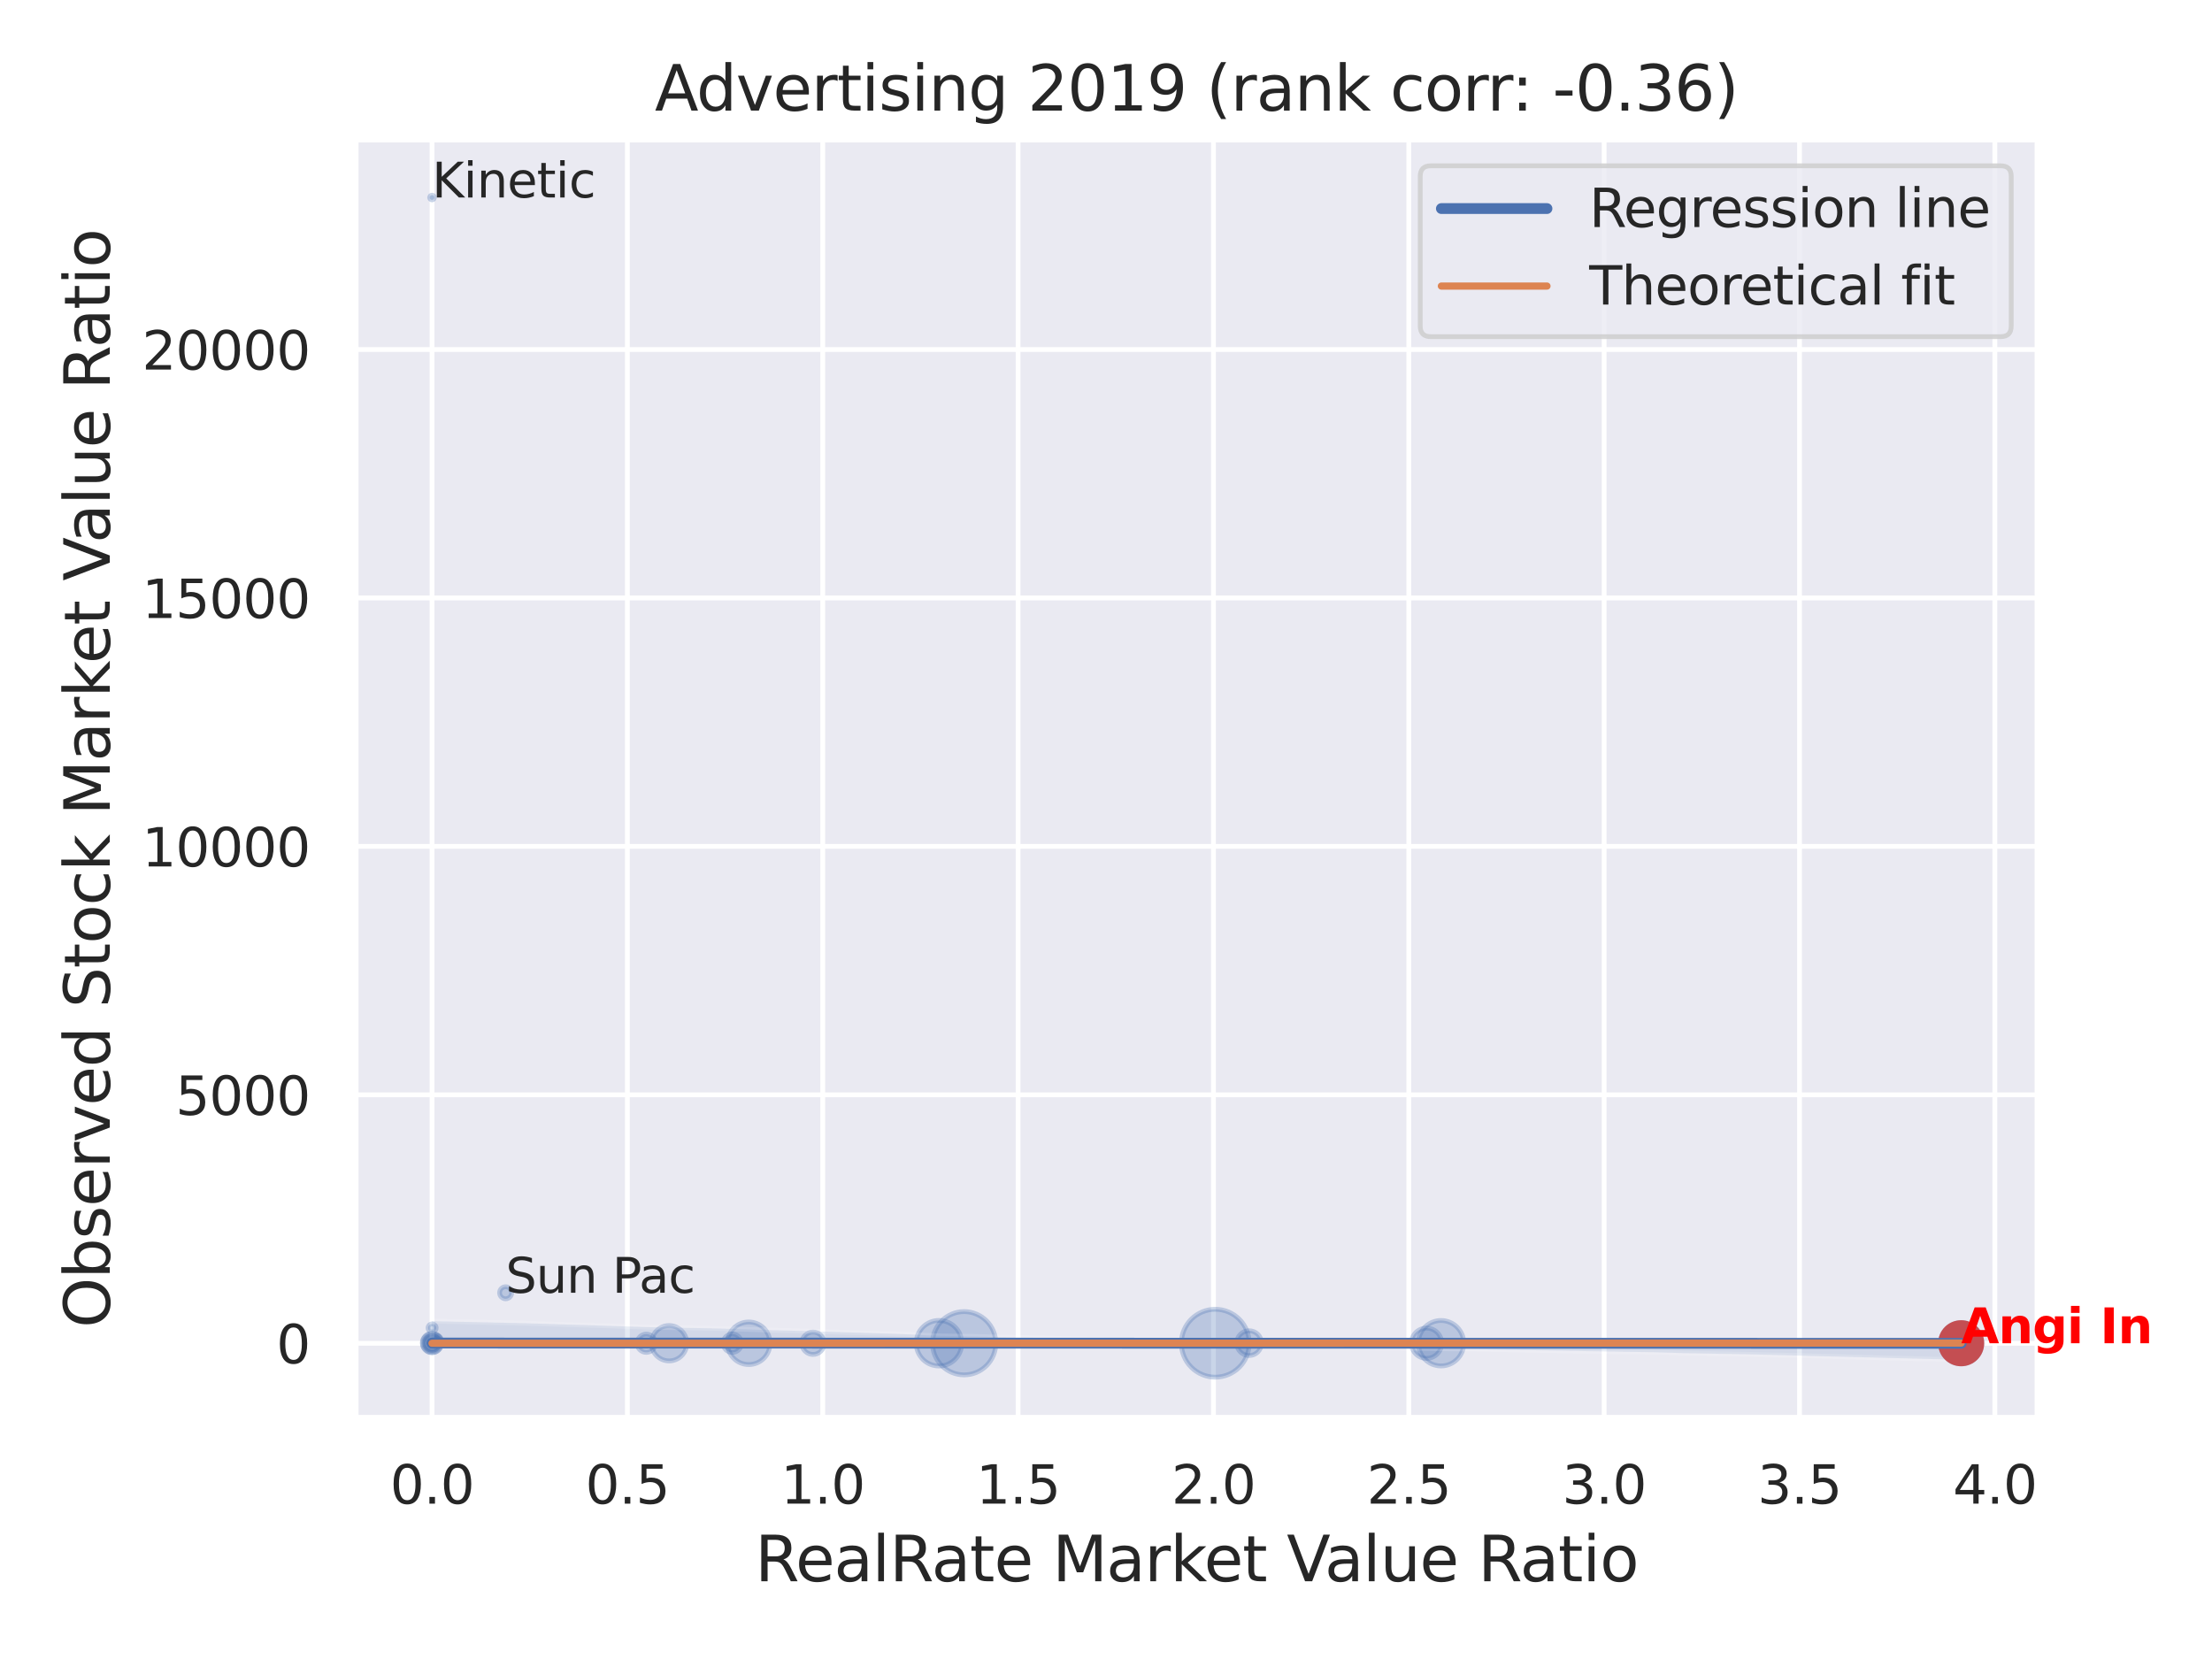 <?xml version="1.0" encoding="utf-8" standalone="no"?>
<!DOCTYPE svg PUBLIC "-//W3C//DTD SVG 1.1//EN"
  "http://www.w3.org/Graphics/SVG/1.1/DTD/svg11.dtd">
<svg xmlns:xlink="http://www.w3.org/1999/xlink" width="460.8pt" height="345.6pt" viewBox="0 0 460.8 345.6" xmlns="http://www.w3.org/2000/svg" version="1.1">
 <defs>
  <style type="text/css">*{stroke-linejoin: round; stroke-linecap: butt}</style>
 </defs>
 <g id="figure_1">
  <g id="patch_1">
   <path d="M 0 345.6 
L 460.8 345.6 
L 460.8 0 
L 0 0 
z
" style="fill: #ffffff"/>
  </g>
  <g id="axes_1">
   <g id="patch_2">
    <path d="M 74.07 295.38 
L 424.473 295.38 
L 424.473 29.04 
L 74.07 29.04 
z
" style="fill: #eaeaf2"/>
   </g>
   <g id="matplotlib.axis_1">
    <g id="xtick_1">
     <g id="line2d_1">
      <path d="M 89.997 295.38 
L 89.997 29.04 
" clip-path="url(#p26041ec086)" style="fill: none; stroke: #ffffff; stroke-linecap: round"/>
     </g>
     <g id="text_1">
      <!-- 0.0 -->
      <g style="fill: #262626" transform="translate(81.251 313.238) scale(0.11 -0.11)">
       <defs>
        <path id="DejaVuSans-30" d="M 2034 4250 
Q 1547 4250 1301 3770 
Q 1056 3291 1056 2328 
Q 1056 1369 1301 889 
Q 1547 409 2034 409 
Q 2525 409 2770 889 
Q 3016 1369 3016 2328 
Q 3016 3291 2770 3770 
Q 2525 4250 2034 4250 
z
M 2034 4750 
Q 2819 4750 3233 4129 
Q 3647 3509 3647 2328 
Q 3647 1150 3233 529 
Q 2819 -91 2034 -91 
Q 1250 -91 836 529 
Q 422 1150 422 2328 
Q 422 3509 836 4129 
Q 1250 4750 2034 4750 
z
" transform="scale(0.016)"/>
        <path id="DejaVuSans-2e" d="M 684 794 
L 1344 794 
L 1344 0 
L 684 0 
L 684 794 
z
" transform="scale(0.016)"/>
       </defs>
       <use xlink:href="#DejaVuSans-30"/>
       <use xlink:href="#DejaVuSans-2e" x="63.623"/>
       <use xlink:href="#DejaVuSans-30" x="95.41"/>
      </g>
     </g>
    </g>
    <g id="xtick_2">
     <g id="line2d_2">
      <path d="M 130.694 295.38 
L 130.694 29.04 
" clip-path="url(#p26041ec086)" style="fill: none; stroke: #ffffff; stroke-linecap: round"/>
     </g>
     <g id="text_2">
      <!-- 0.5 -->
      <g style="fill: #262626" transform="translate(121.947 313.238) scale(0.11 -0.11)">
       <defs>
        <path id="DejaVuSans-35" d="M 691 4666 
L 3169 4666 
L 3169 4134 
L 1269 4134 
L 1269 2991 
Q 1406 3038 1543 3061 
Q 1681 3084 1819 3084 
Q 2600 3084 3056 2656 
Q 3513 2228 3513 1497 
Q 3513 744 3044 326 
Q 2575 -91 1722 -91 
Q 1428 -91 1123 -41 
Q 819 9 494 109 
L 494 744 
Q 775 591 1075 516 
Q 1375 441 1709 441 
Q 2250 441 2565 725 
Q 2881 1009 2881 1497 
Q 2881 1984 2565 2268 
Q 2250 2553 1709 2553 
Q 1456 2553 1204 2497 
Q 953 2441 691 2322 
L 691 4666 
z
" transform="scale(0.016)"/>
       </defs>
       <use xlink:href="#DejaVuSans-30"/>
       <use xlink:href="#DejaVuSans-2e" x="63.623"/>
       <use xlink:href="#DejaVuSans-35" x="95.41"/>
      </g>
     </g>
    </g>
    <g id="xtick_3">
     <g id="line2d_3">
      <path d="M 171.39 295.38 
L 171.39 29.04 
" clip-path="url(#p26041ec086)" style="fill: none; stroke: #ffffff; stroke-linecap: round"/>
     </g>
     <g id="text_3">
      <!-- 1.0 -->
      <g style="fill: #262626" transform="translate(162.643 313.238) scale(0.11 -0.11)">
       <defs>
        <path id="DejaVuSans-31" d="M 794 531 
L 1825 531 
L 1825 4091 
L 703 3866 
L 703 4441 
L 1819 4666 
L 2450 4666 
L 2450 531 
L 3481 531 
L 3481 0 
L 794 0 
L 794 531 
z
" transform="scale(0.016)"/>
       </defs>
       <use xlink:href="#DejaVuSans-31"/>
       <use xlink:href="#DejaVuSans-2e" x="63.623"/>
       <use xlink:href="#DejaVuSans-30" x="95.41"/>
      </g>
     </g>
    </g>
    <g id="xtick_4">
     <g id="line2d_4">
      <path d="M 212.086 295.38 
L 212.086 29.04 
" clip-path="url(#p26041ec086)" style="fill: none; stroke: #ffffff; stroke-linecap: round"/>
     </g>
     <g id="text_4">
      <!-- 1.5 -->
      <g style="fill: #262626" transform="translate(203.339 313.238) scale(0.11 -0.11)">
       <use xlink:href="#DejaVuSans-31"/>
       <use xlink:href="#DejaVuSans-2e" x="63.623"/>
       <use xlink:href="#DejaVuSans-35" x="95.41"/>
      </g>
     </g>
    </g>
    <g id="xtick_5">
     <g id="line2d_5">
      <path d="M 252.782 295.38 
L 252.782 29.04 
" clip-path="url(#p26041ec086)" style="fill: none; stroke: #ffffff; stroke-linecap: round"/>
     </g>
     <g id="text_5">
      <!-- 2.0 -->
      <g style="fill: #262626" transform="translate(244.035 313.238) scale(0.11 -0.11)">
       <defs>
        <path id="DejaVuSans-32" d="M 1228 531 
L 3431 531 
L 3431 0 
L 469 0 
L 469 531 
Q 828 903 1448 1529 
Q 2069 2156 2228 2338 
Q 2531 2678 2651 2914 
Q 2772 3150 2772 3378 
Q 2772 3750 2511 3984 
Q 2250 4219 1831 4219 
Q 1534 4219 1204 4116 
Q 875 4013 500 3803 
L 500 4441 
Q 881 4594 1212 4672 
Q 1544 4750 1819 4750 
Q 2544 4750 2975 4387 
Q 3406 4025 3406 3419 
Q 3406 3131 3298 2873 
Q 3191 2616 2906 2266 
Q 2828 2175 2409 1742 
Q 1991 1309 1228 531 
z
" transform="scale(0.016)"/>
       </defs>
       <use xlink:href="#DejaVuSans-32"/>
       <use xlink:href="#DejaVuSans-2e" x="63.623"/>
       <use xlink:href="#DejaVuSans-30" x="95.41"/>
      </g>
     </g>
    </g>
    <g id="xtick_6">
     <g id="line2d_6">
      <path d="M 293.478 295.38 
L 293.478 29.04 
" clip-path="url(#p26041ec086)" style="fill: none; stroke: #ffffff; stroke-linecap: round"/>
     </g>
     <g id="text_6">
      <!-- 2.5 -->
      <g style="fill: #262626" transform="translate(284.731 313.238) scale(0.11 -0.11)">
       <use xlink:href="#DejaVuSans-32"/>
       <use xlink:href="#DejaVuSans-2e" x="63.623"/>
       <use xlink:href="#DejaVuSans-35" x="95.41"/>
      </g>
     </g>
    </g>
    <g id="xtick_7">
     <g id="line2d_7">
      <path d="M 334.174 295.38 
L 334.174 29.04 
" clip-path="url(#p26041ec086)" style="fill: none; stroke: #ffffff; stroke-linecap: round"/>
     </g>
     <g id="text_7">
      <!-- 3.0 -->
      <g style="fill: #262626" transform="translate(325.427 313.238) scale(0.11 -0.11)">
       <defs>
        <path id="DejaVuSans-33" d="M 2597 2516 
Q 3050 2419 3304 2112 
Q 3559 1806 3559 1356 
Q 3559 666 3084 287 
Q 2609 -91 1734 -91 
Q 1441 -91 1130 -33 
Q 819 25 488 141 
L 488 750 
Q 750 597 1062 519 
Q 1375 441 1716 441 
Q 2309 441 2620 675 
Q 2931 909 2931 1356 
Q 2931 1769 2642 2001 
Q 2353 2234 1838 2234 
L 1294 2234 
L 1294 2753 
L 1863 2753 
Q 2328 2753 2575 2939 
Q 2822 3125 2822 3475 
Q 2822 3834 2567 4026 
Q 2313 4219 1838 4219 
Q 1578 4219 1281 4162 
Q 984 4106 628 3988 
L 628 4550 
Q 988 4650 1302 4700 
Q 1616 4750 1894 4750 
Q 2613 4750 3031 4423 
Q 3450 4097 3450 3541 
Q 3450 3153 3228 2886 
Q 3006 2619 2597 2516 
z
" transform="scale(0.016)"/>
       </defs>
       <use xlink:href="#DejaVuSans-33"/>
       <use xlink:href="#DejaVuSans-2e" x="63.623"/>
       <use xlink:href="#DejaVuSans-30" x="95.41"/>
      </g>
     </g>
    </g>
    <g id="xtick_8">
     <g id="line2d_8">
      <path d="M 374.87 295.38 
L 374.87 29.04 
" clip-path="url(#p26041ec086)" style="fill: none; stroke: #ffffff; stroke-linecap: round"/>
     </g>
     <g id="text_8">
      <!-- 3.5 -->
      <g style="fill: #262626" transform="translate(366.124 313.238) scale(0.11 -0.11)">
       <use xlink:href="#DejaVuSans-33"/>
       <use xlink:href="#DejaVuSans-2e" x="63.623"/>
       <use xlink:href="#DejaVuSans-35" x="95.41"/>
      </g>
     </g>
    </g>
    <g id="xtick_9">
     <g id="line2d_9">
      <path d="M 415.566 295.38 
L 415.566 29.04 
" clip-path="url(#p26041ec086)" style="fill: none; stroke: #ffffff; stroke-linecap: round"/>
     </g>
     <g id="text_9">
      <!-- 4.0 -->
      <g style="fill: #262626" transform="translate(406.82 313.238) scale(0.11 -0.11)">
       <defs>
        <path id="DejaVuSans-34" d="M 2419 4116 
L 825 1625 
L 2419 1625 
L 2419 4116 
z
M 2253 4666 
L 3047 4666 
L 3047 1625 
L 3713 1625 
L 3713 1100 
L 3047 1100 
L 3047 0 
L 2419 0 
L 2419 1100 
L 313 1100 
L 313 1709 
L 2253 4666 
z
" transform="scale(0.016)"/>
       </defs>
       <use xlink:href="#DejaVuSans-34"/>
       <use xlink:href="#DejaVuSans-2e" x="63.623"/>
       <use xlink:href="#DejaVuSans-30" x="95.41"/>
      </g>
     </g>
    </g>
    <g id="text_10">
     <!-- RealRate Market Value Ratio -->
     <g style="fill: #262626" transform="translate(157.285 329.404) scale(0.13 -0.13)">
      <defs>
       <path id="DejaVuSans-52" d="M 2841 2188 
Q 3044 2119 3236 1894 
Q 3428 1669 3622 1275 
L 4263 0 
L 3584 0 
L 2988 1197 
Q 2756 1666 2539 1819 
Q 2322 1972 1947 1972 
L 1259 1972 
L 1259 0 
L 628 0 
L 628 4666 
L 2053 4666 
Q 2853 4666 3247 4331 
Q 3641 3997 3641 3322 
Q 3641 2881 3436 2590 
Q 3231 2300 2841 2188 
z
M 1259 4147 
L 1259 2491 
L 2053 2491 
Q 2509 2491 2742 2702 
Q 2975 2913 2975 3322 
Q 2975 3731 2742 3939 
Q 2509 4147 2053 4147 
L 1259 4147 
z
" transform="scale(0.016)"/>
       <path id="DejaVuSans-65" d="M 3597 1894 
L 3597 1613 
L 953 1613 
Q 991 1019 1311 708 
Q 1631 397 2203 397 
Q 2534 397 2845 478 
Q 3156 559 3463 722 
L 3463 178 
Q 3153 47 2828 -22 
Q 2503 -91 2169 -91 
Q 1331 -91 842 396 
Q 353 884 353 1716 
Q 353 2575 817 3079 
Q 1281 3584 2069 3584 
Q 2775 3584 3186 3129 
Q 3597 2675 3597 1894 
z
M 3022 2063 
Q 3016 2534 2758 2815 
Q 2500 3097 2075 3097 
Q 1594 3097 1305 2825 
Q 1016 2553 972 2059 
L 3022 2063 
z
" transform="scale(0.016)"/>
       <path id="DejaVuSans-61" d="M 2194 1759 
Q 1497 1759 1228 1600 
Q 959 1441 959 1056 
Q 959 750 1161 570 
Q 1363 391 1709 391 
Q 2188 391 2477 730 
Q 2766 1069 2766 1631 
L 2766 1759 
L 2194 1759 
z
M 3341 1997 
L 3341 0 
L 2766 0 
L 2766 531 
Q 2569 213 2275 61 
Q 1981 -91 1556 -91 
Q 1019 -91 701 211 
Q 384 513 384 1019 
Q 384 1609 779 1909 
Q 1175 2209 1959 2209 
L 2766 2209 
L 2766 2266 
Q 2766 2663 2505 2880 
Q 2244 3097 1772 3097 
Q 1472 3097 1187 3025 
Q 903 2953 641 2809 
L 641 3341 
Q 956 3463 1253 3523 
Q 1550 3584 1831 3584 
Q 2591 3584 2966 3190 
Q 3341 2797 3341 1997 
z
" transform="scale(0.016)"/>
       <path id="DejaVuSans-6c" d="M 603 4863 
L 1178 4863 
L 1178 0 
L 603 0 
L 603 4863 
z
" transform="scale(0.016)"/>
       <path id="DejaVuSans-74" d="M 1172 4494 
L 1172 3500 
L 2356 3500 
L 2356 3053 
L 1172 3053 
L 1172 1153 
Q 1172 725 1289 603 
Q 1406 481 1766 481 
L 2356 481 
L 2356 0 
L 1766 0 
Q 1100 0 847 248 
Q 594 497 594 1153 
L 594 3053 
L 172 3053 
L 172 3500 
L 594 3500 
L 594 4494 
L 1172 4494 
z
" transform="scale(0.016)"/>
       <path id="DejaVuSans-20" transform="scale(0.016)"/>
       <path id="DejaVuSans-4d" d="M 628 4666 
L 1569 4666 
L 2759 1491 
L 3956 4666 
L 4897 4666 
L 4897 0 
L 4281 0 
L 4281 4097 
L 3078 897 
L 2444 897 
L 1241 4097 
L 1241 0 
L 628 0 
L 628 4666 
z
" transform="scale(0.016)"/>
       <path id="DejaVuSans-72" d="M 2631 2963 
Q 2534 3019 2420 3045 
Q 2306 3072 2169 3072 
Q 1681 3072 1420 2755 
Q 1159 2438 1159 1844 
L 1159 0 
L 581 0 
L 581 3500 
L 1159 3500 
L 1159 2956 
Q 1341 3275 1631 3429 
Q 1922 3584 2338 3584 
Q 2397 3584 2469 3576 
Q 2541 3569 2628 3553 
L 2631 2963 
z
" transform="scale(0.016)"/>
       <path id="DejaVuSans-6b" d="M 581 4863 
L 1159 4863 
L 1159 1991 
L 2875 3500 
L 3609 3500 
L 1753 1863 
L 3688 0 
L 2938 0 
L 1159 1709 
L 1159 0 
L 581 0 
L 581 4863 
z
" transform="scale(0.016)"/>
       <path id="DejaVuSans-56" d="M 1831 0 
L 50 4666 
L 709 4666 
L 2188 738 
L 3669 4666 
L 4325 4666 
L 2547 0 
L 1831 0 
z
" transform="scale(0.016)"/>
       <path id="DejaVuSans-75" d="M 544 1381 
L 544 3500 
L 1119 3500 
L 1119 1403 
Q 1119 906 1312 657 
Q 1506 409 1894 409 
Q 2359 409 2629 706 
Q 2900 1003 2900 1516 
L 2900 3500 
L 3475 3500 
L 3475 0 
L 2900 0 
L 2900 538 
Q 2691 219 2414 64 
Q 2138 -91 1772 -91 
Q 1169 -91 856 284 
Q 544 659 544 1381 
z
M 1991 3584 
L 1991 3584 
z
" transform="scale(0.016)"/>
       <path id="DejaVuSans-69" d="M 603 3500 
L 1178 3500 
L 1178 0 
L 603 0 
L 603 3500 
z
M 603 4863 
L 1178 4863 
L 1178 4134 
L 603 4134 
L 603 4863 
z
" transform="scale(0.016)"/>
       <path id="DejaVuSans-6f" d="M 1959 3097 
Q 1497 3097 1228 2736 
Q 959 2375 959 1747 
Q 959 1119 1226 758 
Q 1494 397 1959 397 
Q 2419 397 2687 759 
Q 2956 1122 2956 1747 
Q 2956 2369 2687 2733 
Q 2419 3097 1959 3097 
z
M 1959 3584 
Q 2709 3584 3137 3096 
Q 3566 2609 3566 1747 
Q 3566 888 3137 398 
Q 2709 -91 1959 -91 
Q 1206 -91 779 398 
Q 353 888 353 1747 
Q 353 2609 779 3096 
Q 1206 3584 1959 3584 
z
" transform="scale(0.016)"/>
      </defs>
      <use xlink:href="#DejaVuSans-52"/>
      <use xlink:href="#DejaVuSans-65" x="64.982"/>
      <use xlink:href="#DejaVuSans-61" x="126.506"/>
      <use xlink:href="#DejaVuSans-6c" x="187.785"/>
      <use xlink:href="#DejaVuSans-52" x="215.568"/>
      <use xlink:href="#DejaVuSans-61" x="282.801"/>
      <use xlink:href="#DejaVuSans-74" x="344.08"/>
      <use xlink:href="#DejaVuSans-65" x="383.289"/>
      <use xlink:href="#DejaVuSans-20" x="444.812"/>
      <use xlink:href="#DejaVuSans-4d" x="476.6"/>
      <use xlink:href="#DejaVuSans-61" x="562.879"/>
      <use xlink:href="#DejaVuSans-72" x="624.158"/>
      <use xlink:href="#DejaVuSans-6b" x="665.271"/>
      <use xlink:href="#DejaVuSans-65" x="719.557"/>
      <use xlink:href="#DejaVuSans-74" x="781.08"/>
      <use xlink:href="#DejaVuSans-20" x="820.289"/>
      <use xlink:href="#DejaVuSans-56" x="852.076"/>
      <use xlink:href="#DejaVuSans-61" x="912.734"/>
      <use xlink:href="#DejaVuSans-6c" x="974.014"/>
      <use xlink:href="#DejaVuSans-75" x="1001.797"/>
      <use xlink:href="#DejaVuSans-65" x="1065.176"/>
      <use xlink:href="#DejaVuSans-20" x="1126.699"/>
      <use xlink:href="#DejaVuSans-52" x="1158.486"/>
      <use xlink:href="#DejaVuSans-61" x="1225.719"/>
      <use xlink:href="#DejaVuSans-74" x="1286.998"/>
      <use xlink:href="#DejaVuSans-69" x="1326.207"/>
      <use xlink:href="#DejaVuSans-6f" x="1353.99"/>
     </g>
    </g>
   </g>
   <g id="matplotlib.axis_2">
    <g id="ytick_1">
     <g id="line2d_10">
      <path d="M 74.07 279.827 
L 424.473 279.827 
" clip-path="url(#p26041ec086)" style="fill: none; stroke: #ffffff; stroke-linecap: round"/>
     </g>
     <g id="text_11">
      <!-- 0 -->
      <g style="fill: #262626" transform="translate(57.571 284.006) scale(0.11 -0.11)">
       <use xlink:href="#DejaVuSans-30"/>
      </g>
     </g>
    </g>
    <g id="ytick_2">
     <g id="line2d_11">
      <path d="M 74.07 228.073 
L 424.473 228.073 
" clip-path="url(#p26041ec086)" style="fill: none; stroke: #ffffff; stroke-linecap: round"/>
     </g>
     <g id="text_12">
      <!-- 5000 -->
      <g style="fill: #262626" transform="translate(36.575 232.252) scale(0.11 -0.11)">
       <use xlink:href="#DejaVuSans-35"/>
       <use xlink:href="#DejaVuSans-30" x="63.623"/>
       <use xlink:href="#DejaVuSans-30" x="127.246"/>
       <use xlink:href="#DejaVuSans-30" x="190.869"/>
      </g>
     </g>
    </g>
    <g id="ytick_3">
     <g id="line2d_12">
      <path d="M 74.07 176.318 
L 424.473 176.318 
" clip-path="url(#p26041ec086)" style="fill: none; stroke: #ffffff; stroke-linecap: round"/>
     </g>
     <g id="text_13">
      <!-- 10000 -->
      <g style="fill: #262626" transform="translate(29.576 180.497) scale(0.11 -0.11)">
       <use xlink:href="#DejaVuSans-31"/>
       <use xlink:href="#DejaVuSans-30" x="63.623"/>
       <use xlink:href="#DejaVuSans-30" x="127.246"/>
       <use xlink:href="#DejaVuSans-30" x="190.869"/>
       <use xlink:href="#DejaVuSans-30" x="254.492"/>
      </g>
     </g>
    </g>
    <g id="ytick_4">
     <g id="line2d_13">
      <path d="M 74.07 124.563 
L 424.473 124.563 
" clip-path="url(#p26041ec086)" style="fill: none; stroke: #ffffff; stroke-linecap: round"/>
     </g>
     <g id="text_14">
      <!-- 15000 -->
      <g style="fill: #262626" transform="translate(29.576 128.743) scale(0.11 -0.11)">
       <use xlink:href="#DejaVuSans-31"/>
       <use xlink:href="#DejaVuSans-35" x="63.623"/>
       <use xlink:href="#DejaVuSans-30" x="127.246"/>
       <use xlink:href="#DejaVuSans-30" x="190.869"/>
       <use xlink:href="#DejaVuSans-30" x="254.492"/>
      </g>
     </g>
    </g>
    <g id="ytick_5">
     <g id="line2d_14">
      <path d="M 74.07 72.809 
L 424.473 72.809 
" clip-path="url(#p26041ec086)" style="fill: none; stroke: #ffffff; stroke-linecap: round"/>
     </g>
     <g id="text_15">
      <!-- 20000 -->
      <g style="fill: #262626" transform="translate(29.576 76.988) scale(0.11 -0.11)">
       <use xlink:href="#DejaVuSans-32"/>
       <use xlink:href="#DejaVuSans-30" x="63.623"/>
       <use xlink:href="#DejaVuSans-30" x="127.246"/>
       <use xlink:href="#DejaVuSans-30" x="190.869"/>
       <use xlink:href="#DejaVuSans-30" x="254.492"/>
      </g>
     </g>
    </g>
    <g id="text_16">
     <!-- Observed Stock Market Value Ratio -->
     <g style="fill: #262626" transform="translate(22.873 276.612) rotate(-90) scale(0.13 -0.13)">
      <defs>
       <path id="DejaVuSans-4f" d="M 2522 4238 
Q 1834 4238 1429 3725 
Q 1025 3213 1025 2328 
Q 1025 1447 1429 934 
Q 1834 422 2522 422 
Q 3209 422 3611 934 
Q 4013 1447 4013 2328 
Q 4013 3213 3611 3725 
Q 3209 4238 2522 4238 
z
M 2522 4750 
Q 3503 4750 4090 4092 
Q 4678 3434 4678 2328 
Q 4678 1225 4090 567 
Q 3503 -91 2522 -91 
Q 1538 -91 948 565 
Q 359 1222 359 2328 
Q 359 3434 948 4092 
Q 1538 4750 2522 4750 
z
" transform="scale(0.016)"/>
       <path id="DejaVuSans-62" d="M 3116 1747 
Q 3116 2381 2855 2742 
Q 2594 3103 2138 3103 
Q 1681 3103 1420 2742 
Q 1159 2381 1159 1747 
Q 1159 1113 1420 752 
Q 1681 391 2138 391 
Q 2594 391 2855 752 
Q 3116 1113 3116 1747 
z
M 1159 2969 
Q 1341 3281 1617 3432 
Q 1894 3584 2278 3584 
Q 2916 3584 3314 3078 
Q 3713 2572 3713 1747 
Q 3713 922 3314 415 
Q 2916 -91 2278 -91 
Q 1894 -91 1617 61 
Q 1341 213 1159 525 
L 1159 0 
L 581 0 
L 581 4863 
L 1159 4863 
L 1159 2969 
z
" transform="scale(0.016)"/>
       <path id="DejaVuSans-73" d="M 2834 3397 
L 2834 2853 
Q 2591 2978 2328 3040 
Q 2066 3103 1784 3103 
Q 1356 3103 1142 2972 
Q 928 2841 928 2578 
Q 928 2378 1081 2264 
Q 1234 2150 1697 2047 
L 1894 2003 
Q 2506 1872 2764 1633 
Q 3022 1394 3022 966 
Q 3022 478 2636 193 
Q 2250 -91 1575 -91 
Q 1294 -91 989 -36 
Q 684 19 347 128 
L 347 722 
Q 666 556 975 473 
Q 1284 391 1588 391 
Q 1994 391 2212 530 
Q 2431 669 2431 922 
Q 2431 1156 2273 1281 
Q 2116 1406 1581 1522 
L 1381 1569 
Q 847 1681 609 1914 
Q 372 2147 372 2553 
Q 372 3047 722 3315 
Q 1072 3584 1716 3584 
Q 2034 3584 2315 3537 
Q 2597 3491 2834 3397 
z
" transform="scale(0.016)"/>
       <path id="DejaVuSans-76" d="M 191 3500 
L 800 3500 
L 1894 563 
L 2988 3500 
L 3597 3500 
L 2284 0 
L 1503 0 
L 191 3500 
z
" transform="scale(0.016)"/>
       <path id="DejaVuSans-64" d="M 2906 2969 
L 2906 4863 
L 3481 4863 
L 3481 0 
L 2906 0 
L 2906 525 
Q 2725 213 2448 61 
Q 2172 -91 1784 -91 
Q 1150 -91 751 415 
Q 353 922 353 1747 
Q 353 2572 751 3078 
Q 1150 3584 1784 3584 
Q 2172 3584 2448 3432 
Q 2725 3281 2906 2969 
z
M 947 1747 
Q 947 1113 1208 752 
Q 1469 391 1925 391 
Q 2381 391 2643 752 
Q 2906 1113 2906 1747 
Q 2906 2381 2643 2742 
Q 2381 3103 1925 3103 
Q 1469 3103 1208 2742 
Q 947 2381 947 1747 
z
" transform="scale(0.016)"/>
       <path id="DejaVuSans-53" d="M 3425 4513 
L 3425 3897 
Q 3066 4069 2747 4153 
Q 2428 4238 2131 4238 
Q 1616 4238 1336 4038 
Q 1056 3838 1056 3469 
Q 1056 3159 1242 3001 
Q 1428 2844 1947 2747 
L 2328 2669 
Q 3034 2534 3370 2195 
Q 3706 1856 3706 1288 
Q 3706 609 3251 259 
Q 2797 -91 1919 -91 
Q 1588 -91 1214 -16 
Q 841 59 441 206 
L 441 856 
Q 825 641 1194 531 
Q 1563 422 1919 422 
Q 2459 422 2753 634 
Q 3047 847 3047 1241 
Q 3047 1584 2836 1778 
Q 2625 1972 2144 2069 
L 1759 2144 
Q 1053 2284 737 2584 
Q 422 2884 422 3419 
Q 422 4038 858 4394 
Q 1294 4750 2059 4750 
Q 2388 4750 2728 4690 
Q 3069 4631 3425 4513 
z
" transform="scale(0.016)"/>
       <path id="DejaVuSans-63" d="M 3122 3366 
L 3122 2828 
Q 2878 2963 2633 3030 
Q 2388 3097 2138 3097 
Q 1578 3097 1268 2742 
Q 959 2388 959 1747 
Q 959 1106 1268 751 
Q 1578 397 2138 397 
Q 2388 397 2633 464 
Q 2878 531 3122 666 
L 3122 134 
Q 2881 22 2623 -34 
Q 2366 -91 2075 -91 
Q 1284 -91 818 406 
Q 353 903 353 1747 
Q 353 2603 823 3093 
Q 1294 3584 2113 3584 
Q 2378 3584 2631 3529 
Q 2884 3475 3122 3366 
z
" transform="scale(0.016)"/>
      </defs>
      <use xlink:href="#DejaVuSans-4f"/>
      <use xlink:href="#DejaVuSans-62" x="78.711"/>
      <use xlink:href="#DejaVuSans-73" x="142.188"/>
      <use xlink:href="#DejaVuSans-65" x="194.287"/>
      <use xlink:href="#DejaVuSans-72" x="255.811"/>
      <use xlink:href="#DejaVuSans-76" x="296.924"/>
      <use xlink:href="#DejaVuSans-65" x="356.104"/>
      <use xlink:href="#DejaVuSans-64" x="417.627"/>
      <use xlink:href="#DejaVuSans-20" x="481.104"/>
      <use xlink:href="#DejaVuSans-53" x="512.891"/>
      <use xlink:href="#DejaVuSans-74" x="576.367"/>
      <use xlink:href="#DejaVuSans-6f" x="615.576"/>
      <use xlink:href="#DejaVuSans-63" x="676.758"/>
      <use xlink:href="#DejaVuSans-6b" x="731.738"/>
      <use xlink:href="#DejaVuSans-20" x="789.648"/>
      <use xlink:href="#DejaVuSans-4d" x="821.436"/>
      <use xlink:href="#DejaVuSans-61" x="907.715"/>
      <use xlink:href="#DejaVuSans-72" x="968.994"/>
      <use xlink:href="#DejaVuSans-6b" x="1010.107"/>
      <use xlink:href="#DejaVuSans-65" x="1064.393"/>
      <use xlink:href="#DejaVuSans-74" x="1125.916"/>
      <use xlink:href="#DejaVuSans-20" x="1165.125"/>
      <use xlink:href="#DejaVuSans-56" x="1196.912"/>
      <use xlink:href="#DejaVuSans-61" x="1257.57"/>
      <use xlink:href="#DejaVuSans-6c" x="1318.85"/>
      <use xlink:href="#DejaVuSans-75" x="1346.633"/>
      <use xlink:href="#DejaVuSans-65" x="1410.012"/>
      <use xlink:href="#DejaVuSans-20" x="1471.535"/>
      <use xlink:href="#DejaVuSans-52" x="1503.322"/>
      <use xlink:href="#DejaVuSans-61" x="1570.555"/>
      <use xlink:href="#DejaVuSans-74" x="1631.834"/>
      <use xlink:href="#DejaVuSans-69" x="1671.043"/>
      <use xlink:href="#DejaVuSans-6f" x="1698.826"/>
     </g>
    </g>
   </g>
   <g id="PathCollection_1">
    <path d="M 253.166 286.89 
C 255.042 286.89 256.84 286.145 258.166 284.819 
C 259.492 283.493 260.237 281.694 260.237 279.819 
C 260.237 277.943 259.492 276.145 258.166 274.819 
C 256.84 273.493 255.042 272.748 253.166 272.748 
C 251.291 272.748 249.492 273.493 248.166 274.819 
C 246.84 276.145 246.095 277.943 246.095 279.819 
C 246.095 281.694 246.84 283.493 248.166 284.819 
C 249.492 286.145 251.291 286.89 253.166 286.89 
z
" clip-path="url(#p26041ec086)" style="fill: #4c72b0; fill-opacity: 0.3; stroke: #4c72b0; stroke-opacity: 0.3"/>
    <path d="M 200.847 286.415 
C 202.596 286.415 204.273 285.721 205.51 284.484 
C 206.747 283.248 207.441 281.57 207.441 279.821 
C 207.441 278.073 206.747 276.395 205.51 275.159 
C 204.273 273.922 202.596 273.227 200.847 273.227 
C 199.099 273.227 197.421 273.922 196.185 275.159 
C 194.948 276.395 194.253 278.073 194.253 279.821 
C 194.253 281.57 194.948 283.248 196.185 284.484 
C 197.421 285.721 199.099 286.415 200.847 286.415 
z
" clip-path="url(#p26041ec086)" style="fill: #4c72b0; fill-opacity: 0.3; stroke: #4c72b0; stroke-opacity: 0.3"/>
    <path d="M 169.362 282.153 
C 169.981 282.153 170.575 281.908 171.013 281.47 
C 171.45 281.032 171.696 280.439 171.696 279.82 
C 171.696 279.201 171.45 278.607 171.013 278.169 
C 170.575 277.732 169.981 277.486 169.362 277.486 
C 168.743 277.486 168.15 277.732 167.712 278.169 
C 167.274 278.607 167.028 279.201 167.028 279.82 
C 167.028 280.439 167.274 281.032 167.712 281.47 
C 168.15 281.908 168.743 282.153 169.362 282.153 
z
" clip-path="url(#p26041ec086)" style="fill: #4c72b0; fill-opacity: 0.3; stroke: #4c72b0; stroke-opacity: 0.3"/>
    <path d="M 152.558 281.736 
C 153.067 281.736 153.555 281.534 153.914 281.174 
C 154.274 280.815 154.476 280.327 154.476 279.819 
C 154.476 279.31 154.274 278.822 153.914 278.463 
C 153.555 278.103 153.067 277.901 152.558 277.901 
C 152.05 277.901 151.562 278.103 151.203 278.463 
C 150.843 278.822 150.641 279.31 150.641 279.819 
C 150.641 280.327 150.843 280.815 151.203 281.174 
C 151.562 281.534 152.05 281.736 152.558 281.736 
z
" clip-path="url(#p26041ec086)" style="fill: #4c72b0; fill-opacity: 0.3; stroke: #4c72b0; stroke-opacity: 0.3"/>
    <path d="M 155.984 284.263 
C 157.161 284.263 158.289 283.795 159.121 282.963 
C 159.953 282.131 160.421 281.003 160.421 279.826 
C 160.421 278.649 159.953 277.521 159.121 276.689 
C 158.289 275.857 157.161 275.389 155.984 275.389 
C 154.807 275.389 153.679 275.857 152.847 276.689 
C 152.015 277.521 151.547 278.649 151.547 279.826 
C 151.547 281.003 152.015 282.131 152.847 282.963 
C 153.679 283.795 154.807 284.263 155.984 284.263 
z
" clip-path="url(#p26041ec086)" style="fill: #4c72b0; fill-opacity: 0.3; stroke: #4c72b0; stroke-opacity: 0.3"/>
    <path d="M 90.002 280.915 
C 90.292 280.915 90.569 280.8 90.774 280.595 
C 90.979 280.39 91.094 280.113 91.094 279.823 
C 91.094 279.533 90.979 279.255 90.774 279.051 
C 90.569 278.846 90.292 278.731 90.002 278.731 
C 89.712 278.731 89.435 278.846 89.23 279.051 
C 89.025 279.255 88.91 279.533 88.91 279.823 
C 88.91 280.113 89.025 280.39 89.23 280.595 
C 89.435 280.8 89.712 280.915 90.002 280.915 
z
" clip-path="url(#p26041ec086)" style="fill: #4c72b0; fill-opacity: 0.3; stroke: #4c72b0; stroke-opacity: 0.3"/>
    <path d="M 89.997 281.772 
C 90.531 281.772 91.043 281.56 91.421 281.182 
C 91.798 280.805 92.01 280.293 92.01 279.759 
C 92.01 279.225 91.798 278.713 91.421 278.335 
C 91.043 277.958 90.531 277.746 89.997 277.746 
C 89.464 277.746 88.951 277.958 88.574 278.335 
C 88.196 278.713 87.984 279.225 87.984 279.759 
C 87.984 280.293 88.196 280.805 88.574 281.182 
C 88.951 281.56 89.464 281.772 89.997 281.772 
z
" clip-path="url(#p26041ec086)" style="fill: #4c72b0; fill-opacity: 0.3; stroke: #4c72b0; stroke-opacity: 0.3"/>
    <path d="M 260.213 282.38 
C 260.898 282.38 261.554 282.108 262.039 281.624 
C 262.523 281.139 262.795 280.483 262.795 279.798 
C 262.795 279.113 262.523 278.457 262.039 277.972 
C 261.554 277.488 260.898 277.216 260.213 277.216 
C 259.528 277.216 258.871 277.488 258.387 277.972 
C 257.903 278.457 257.631 279.113 257.631 279.798 
C 257.631 280.483 257.903 281.139 258.387 281.624 
C 258.871 282.108 259.528 282.38 260.213 282.38 
z
" clip-path="url(#p26041ec086)" style="fill: #4c72b0; fill-opacity: 0.3; stroke: #4c72b0; stroke-opacity: 0.3"/>
    <path d="M 105.332 270.566 
C 105.665 270.566 105.985 270.433 106.221 270.197 
C 106.457 269.962 106.589 269.642 106.589 269.308 
C 106.589 268.975 106.457 268.655 106.221 268.419 
C 105.985 268.183 105.665 268.05 105.332 268.05 
C 104.998 268.05 104.678 268.183 104.442 268.419 
C 104.206 268.655 104.074 268.975 104.074 269.308 
C 104.074 269.642 104.206 269.962 104.442 270.197 
C 104.678 270.433 104.998 270.566 105.332 270.566 
z
" clip-path="url(#p26041ec086)" style="fill: #4c72b0; fill-opacity: 0.3; stroke: #4c72b0; stroke-opacity: 0.3"/>
    <path d="M 139.389 283.504 
C 140.365 283.504 141.302 283.116 141.992 282.426 
C 142.683 281.735 143.071 280.799 143.071 279.822 
C 143.071 278.846 142.683 277.909 141.992 277.219 
C 141.302 276.528 140.365 276.14 139.389 276.14 
C 138.412 276.14 137.476 276.528 136.785 277.219 
C 136.095 277.909 135.707 278.846 135.707 279.822 
C 135.707 280.799 136.095 281.735 136.785 282.426 
C 137.476 283.116 138.412 283.504 139.389 283.504 
z
" clip-path="url(#p26041ec086)" style="fill: #4c72b0; fill-opacity: 0.3; stroke: #4c72b0; stroke-opacity: 0.3"/>
    <path d="M 90.012 281.793 
C 90.54 281.793 91.047 281.583 91.42 281.21 
C 91.794 280.836 92.004 280.329 92.004 279.801 
C 92.004 279.273 91.794 278.766 91.42 278.393 
C 91.047 278.019 90.54 277.809 90.012 277.809 
C 89.483 277.809 88.977 278.019 88.603 278.393 
C 88.23 278.766 88.02 279.273 88.02 279.801 
C 88.02 280.329 88.23 280.836 88.603 281.21 
C 88.977 281.583 89.483 281.793 90.012 281.793 
z
" clip-path="url(#p26041ec086)" style="fill: #4c72b0; fill-opacity: 0.3; stroke: #4c72b0; stroke-opacity: 0.3"/>
    <path d="M 297.176 282.972 
C 298.012 282.972 298.815 282.64 299.406 282.048 
C 299.998 281.457 300.33 280.654 300.33 279.818 
C 300.33 278.981 299.998 278.179 299.406 277.587 
C 298.815 276.996 298.012 276.664 297.176 276.664 
C 296.339 276.664 295.537 276.996 294.946 277.587 
C 294.354 278.179 294.022 278.981 294.022 279.818 
C 294.022 280.654 294.354 281.457 294.946 282.048 
C 295.537 282.64 296.339 282.972 297.176 282.972 
z
" clip-path="url(#p26041ec086)" style="fill: #4c72b0; fill-opacity: 0.3; stroke: #4c72b0; stroke-opacity: 0.3"/>
    <path d="M 195.613 284.565 
C 196.872 284.565 198.08 284.065 198.97 283.175 
C 199.861 282.284 200.361 281.076 200.361 279.817 
C 200.361 278.558 199.861 277.35 198.97 276.46 
C 198.08 275.569 196.872 275.069 195.613 275.069 
C 194.354 275.069 193.146 275.569 192.255 276.46 
C 191.365 277.35 190.865 278.558 190.865 279.817 
C 190.865 281.076 191.365 282.284 192.255 283.175 
C 193.146 284.065 194.354 284.565 195.613 284.565 
z
" clip-path="url(#p26041ec086)" style="fill: #4c72b0; fill-opacity: 0.3; stroke: #4c72b0; stroke-opacity: 0.3"/>
    <path d="M 134.627 281.726 
C 135.132 281.726 135.616 281.525 135.973 281.168 
C 136.33 280.811 136.531 280.327 136.531 279.822 
C 136.531 279.317 136.33 278.833 135.973 278.476 
C 135.616 278.119 135.132 277.918 134.627 277.918 
C 134.122 277.918 133.638 278.119 133.281 278.476 
C 132.924 278.833 132.723 279.317 132.723 279.822 
C 132.723 280.327 132.924 280.811 133.281 281.168 
C 133.638 281.525 134.122 281.726 134.627 281.726 
z
" clip-path="url(#p26041ec086)" style="fill: #4c72b0; fill-opacity: 0.3; stroke: #4c72b0; stroke-opacity: 0.3"/>
    <path d="M 90.005 281.534 
C 90.461 281.534 90.899 281.352 91.222 281.029 
C 91.545 280.707 91.726 280.269 91.726 279.812 
C 91.726 279.356 91.545 278.918 91.222 278.595 
C 90.899 278.272 90.461 278.091 90.005 278.091 
C 89.548 278.091 89.11 278.272 88.787 278.595 
C 88.464 278.918 88.283 279.356 88.283 279.812 
C 88.283 280.269 88.464 280.707 88.787 281.029 
C 89.11 281.352 89.548 281.534 90.005 281.534 
z
" clip-path="url(#p26041ec086)" style="fill: #4c72b0; fill-opacity: 0.3; stroke: #4c72b0; stroke-opacity: 0.3"/>
    <path d="M 90.019 277.473 
C 90.242 277.473 90.456 277.384 90.613 277.227 
C 90.771 277.069 90.859 276.855 90.859 276.633 
C 90.859 276.41 90.771 276.196 90.613 276.039 
C 90.456 275.881 90.242 275.793 90.019 275.793 
C 89.797 275.793 89.583 275.881 89.426 276.039 
C 89.268 276.196 89.18 276.41 89.18 276.633 
C 89.18 276.855 89.268 277.069 89.426 277.227 
C 89.583 277.384 89.797 277.473 90.019 277.473 
z
" clip-path="url(#p26041ec086)" style="fill: #4c72b0; fill-opacity: 0.3; stroke: #4c72b0; stroke-opacity: 0.3"/>
    <path d="M 300.193 284.555 
C 301.449 284.555 302.654 284.056 303.542 283.167 
C 304.43 282.279 304.929 281.075 304.929 279.818 
C 304.929 278.562 304.43 277.358 303.542 276.469 
C 302.654 275.581 301.449 275.082 300.193 275.082 
C 298.937 275.082 297.732 275.581 296.844 276.469 
C 295.956 277.358 295.457 278.562 295.457 279.818 
C 295.457 281.075 295.956 282.279 296.844 283.167 
C 297.732 284.056 298.937 284.555 300.193 284.555 
z
" clip-path="url(#p26041ec086)" style="fill: #4c72b0; fill-opacity: 0.3; stroke: #4c72b0; stroke-opacity: 0.3"/>
    <path d="M 90.95 280.126 
C 91.209 280.126 91.456 280.024 91.639 279.841 
C 91.822 279.658 91.924 279.411 91.924 279.152 
C 91.924 278.894 91.822 278.646 91.639 278.464 
C 91.456 278.281 91.209 278.178 90.95 278.178 
C 90.692 278.178 90.444 278.281 90.262 278.464 
C 90.079 278.646 89.976 278.894 89.976 279.152 
C 89.976 279.411 90.079 279.658 90.262 279.841 
C 90.444 280.024 90.692 280.126 90.95 280.126 
z
" clip-path="url(#p26041ec086)" style="fill: #4c72b0; fill-opacity: 0.3; stroke: #4c72b0; stroke-opacity: 0.3"/>
    <path d="M 89.997 41.638 
C 90.128 41.638 90.253 41.586 90.345 41.494 
C 90.437 41.402 90.489 41.277 90.489 41.146 
C 90.489 41.016 90.437 40.891 90.345 40.799 
C 90.253 40.707 90.128 40.655 89.997 40.655 
C 89.867 40.655 89.742 40.707 89.65 40.799 
C 89.558 40.891 89.506 41.016 89.506 41.146 
C 89.506 41.277 89.558 41.402 89.65 41.494 
C 89.742 41.586 89.867 41.638 89.997 41.638 
z
" clip-path="url(#p26041ec086)" style="fill: #4c72b0; fill-opacity: 0.3; stroke: #4c72b0; stroke-opacity: 0.3"/>
    <path d="M 408.545 284.119 
C 409.685 284.119 410.779 283.666 411.585 282.86 
C 412.391 282.054 412.844 280.961 412.844 279.821 
C 412.844 278.681 412.391 277.587 411.585 276.781 
C 410.779 275.975 409.685 275.522 408.545 275.522 
C 407.405 275.522 406.312 275.975 405.506 276.781 
C 404.7 277.587 404.247 278.681 404.247 279.821 
C 404.247 280.961 404.7 282.054 405.506 282.86 
C 406.312 283.666 407.405 284.119 408.545 284.119 
z
" clip-path="url(#p26041ec086)" style="fill: #4c72b0; fill-opacity: 0.3; stroke: #4c72b0; stroke-opacity: 0.3"/>
   </g>
   <g id="PolyCollection_1">
    <defs>
     <path id="m742ac2eb59" d="M 89.997 -70.38 
L 89.997 -65.782 
L 93.215 -65.782 
L 96.433 -65.782 
L 99.65 -65.782 
L 102.868 -65.782 
L 106.086 -65.782 
L 109.303 -65.782 
L 112.521 -65.782 
L 115.739 -65.782 
L 118.956 -65.782 
L 122.174 -65.782 
L 125.392 -65.782 
L 128.609 -65.782 
L 131.827 -65.782 
L 135.045 -65.781 
L 138.262 -65.781 
L 141.48 -65.781 
L 144.698 -65.781 
L 147.915 -65.781 
L 151.133 -65.781 
L 154.351 -65.781 
L 157.568 -65.781 
L 160.786 -65.781 
L 164.003 -65.781 
L 167.221 -65.781 
L 170.439 -65.781 
L 173.656 -65.781 
L 176.874 -65.781 
L 180.092 -65.781 
L 183.309 -65.781 
L 186.527 -65.781 
L 189.745 -65.781 
L 192.962 -65.781 
L 196.18 -65.78 
L 199.398 -65.78 
L 202.615 -65.78 
L 205.833 -65.78 
L 209.051 -65.78 
L 212.268 -65.779 
L 215.486 -65.779 
L 218.704 -65.775 
L 221.921 -65.768 
L 225.139 -65.758 
L 228.357 -65.745 
L 231.574 -65.73 
L 234.792 -65.707 
L 238.01 -65.674 
L 241.227 -65.628 
L 244.445 -65.594 
L 247.663 -65.54 
L 250.88 -65.502 
L 254.098 -65.457 
L 257.316 -65.411 
L 260.533 -65.365 
L 263.751 -65.319 
L 266.968 -65.248 
L 270.186 -65.2 
L 273.404 -65.121 
L 276.621 -65.051 
L 279.839 -65.021 
L 283.057 -64.995 
L 286.274 -64.925 
L 289.492 -64.851 
L 292.71 -64.777 
L 295.927 -64.716 
L 299.145 -64.668 
L 302.363 -64.624 
L 305.58 -64.579 
L 308.798 -64.535 
L 312.016 -64.454 
L 315.233 -64.412 
L 318.451 -64.351 
L 321.669 -64.289 
L 324.886 -64.236 
L 328.104 -64.177 
L 331.322 -64.119 
L 334.539 -64.069 
L 337.757 -64.018 
L 340.975 -63.968 
L 344.192 -63.914 
L 347.41 -63.826 
L 350.628 -63.715 
L 353.845 -63.663 
L 357.063 -63.602 
L 360.28 -63.545 
L 363.498 -63.49 
L 366.716 -63.408 
L 369.933 -63.331 
L 373.151 -63.254 
L 376.369 -63.162 
L 379.586 -63.076 
L 382.804 -62.993 
L 386.022 -62.909 
L 389.239 -62.826 
L 392.457 -62.743 
L 395.675 -62.66 
L 398.892 -62.576 
L 402.11 -62.493 
L 405.328 -62.41 
L 408.545 -62.326 
L 408.545 -65.782 
L 408.545 -65.782 
L 405.328 -65.782 
L 402.11 -65.782 
L 398.892 -65.782 
L 395.675 -65.782 
L 392.457 -65.782 
L 389.239 -65.782 
L 386.022 -65.782 
L 382.804 -65.782 
L 379.586 -65.782 
L 376.369 -65.782 
L 373.151 -65.782 
L 369.933 -65.782 
L 366.716 -65.782 
L 363.498 -65.782 
L 360.28 -65.782 
L 357.063 -65.782 
L 353.845 -65.783 
L 350.628 -65.783 
L 347.41 -65.783 
L 344.192 -65.783 
L 340.975 -65.783 
L 337.757 -65.783 
L 334.539 -65.783 
L 331.322 -65.784 
L 328.104 -65.784 
L 324.886 -65.785 
L 321.669 -65.787 
L 318.451 -65.787 
L 315.233 -65.794 
L 312.016 -65.798 
L 308.798 -65.803 
L 305.58 -65.818 
L 302.363 -65.842 
L 299.145 -65.855 
L 295.927 -65.864 
L 292.71 -65.896 
L 289.492 -65.93 
L 286.274 -65.966 
L 283.057 -65.984 
L 279.839 -66.006 
L 276.621 -66.032 
L 273.404 -66.051 
L 270.186 -66.071 
L 266.968 -66.129 
L 263.751 -66.162 
L 260.533 -66.186 
L 257.316 -66.211 
L 254.098 -66.25 
L 250.88 -66.285 
L 247.663 -66.323 
L 244.445 -66.369 
L 241.227 -66.401 
L 238.01 -66.436 
L 234.792 -66.486 
L 231.574 -66.537 
L 228.357 -66.587 
L 225.139 -66.645 
L 221.921 -66.704 
L 218.704 -66.85 
L 215.486 -66.908 
L 212.268 -66.967 
L 209.051 -67.05 
L 205.833 -67.114 
L 202.615 -67.208 
L 199.398 -67.249 
L 196.18 -67.29 
L 192.962 -67.427 
L 189.745 -67.607 
L 186.527 -67.739 
L 183.309 -67.84 
L 180.092 -67.937 
L 176.874 -68.035 
L 173.656 -68.132 
L 170.439 -68.229 
L 167.221 -68.326 
L 164.003 -68.423 
L 160.786 -68.491 
L 157.568 -68.607 
L 154.351 -68.714 
L 151.133 -68.812 
L 147.915 -68.894 
L 144.698 -68.951 
L 141.48 -69.008 
L 138.262 -69.065 
L 135.045 -69.132 
L 131.827 -69.235 
L 128.609 -69.336 
L 125.392 -69.445 
L 122.174 -69.558 
L 118.956 -69.645 
L 115.739 -69.747 
L 112.521 -69.85 
L 109.303 -69.95 
L 106.086 -70.022 
L 102.868 -70.094 
L 99.65 -70.165 
L 96.433 -70.237 
L 93.215 -70.309 
L 89.997 -70.38 
z
" style="stroke: #ffffff; stroke-opacity: 0.15"/>
    </defs>
    <g clip-path="url(#p26041ec086)">
     <use xlink:href="#m742ac2eb59" x="0" y="345.6" style="fill: #4c72b0; fill-opacity: 0.15; stroke: #ffffff; stroke-opacity: 0.15"/>
    </g>
   </g>
   <g id="PathCollection_2">
    <defs>
     <path id="meb39c113fa" d="M 0 4.299 
C 1.14 4.299 2.233 3.846 3.04 3.04 
C 3.846 2.233 4.299 1.14 4.299 0 
C 4.299 -1.14 3.846 -2.233 3.04 -3.04 
C 2.233 -3.846 1.14 -4.299 0 -4.299 
C -1.14 -4.299 -2.233 -3.846 -3.04 -3.04 
C -3.846 -2.233 -4.299 -1.14 -4.299 0 
C -4.299 1.14 -3.846 2.233 -3.04 3.04 
C -2.233 3.846 -1.14 4.299 0 4.299 
z
" style="stroke: #c44e52"/>
    </defs>
    <g clip-path="url(#p26041ec086)">
     <use xlink:href="#meb39c113fa" x="408.545" y="279.821" style="fill: #c44e52; stroke: #c44e52"/>
    </g>
   </g>
   <g id="line2d_15">
    <path d="M 89.997 279.783 
L 93.215 279.783 
L 96.433 279.784 
L 99.65 279.785 
L 102.868 279.785 
L 106.086 279.786 
L 109.303 279.786 
L 112.521 279.787 
L 115.739 279.788 
L 118.956 279.788 
L 122.174 279.789 
L 125.392 279.789 
L 128.609 279.79 
L 131.827 279.791 
L 135.045 279.791 
L 138.262 279.792 
L 141.48 279.792 
L 144.698 279.793 
L 147.915 279.794 
L 151.133 279.794 
L 154.351 279.795 
L 157.568 279.796 
L 160.786 279.796 
L 164.003 279.797 
L 167.221 279.797 
L 170.439 279.798 
L 173.656 279.799 
L 176.874 279.799 
L 180.092 279.8 
L 183.309 279.8 
L 186.527 279.801 
L 189.745 279.802 
L 192.962 279.802 
L 196.18 279.803 
L 199.398 279.803 
L 202.615 279.804 
L 205.833 279.805 
L 209.051 279.805 
L 212.268 279.806 
L 215.486 279.806 
L 218.704 279.807 
L 221.921 279.808 
L 225.139 279.808 
L 228.357 279.809 
L 231.574 279.809 
L 234.792 279.81 
L 238.01 279.811 
L 241.227 279.811 
L 244.445 279.812 
L 247.663 279.813 
L 250.88 279.813 
L 254.098 279.814 
L 257.316 279.814 
L 260.533 279.815 
L 263.751 279.816 
L 266.968 279.816 
L 270.186 279.817 
L 273.404 279.817 
L 276.621 279.818 
L 279.839 279.819 
L 283.057 279.819 
L 286.274 279.82 
L 289.492 279.82 
L 292.71 279.821 
L 295.927 279.822 
L 299.145 279.822 
L 302.363 279.823 
L 305.58 279.823 
L 308.798 279.824 
L 312.016 279.825 
L 315.233 279.825 
L 318.451 279.826 
L 321.669 279.827 
L 324.886 279.827 
L 328.104 279.828 
L 331.322 279.828 
L 334.539 279.829 
L 337.757 279.83 
L 340.975 279.83 
L 344.192 279.831 
L 347.41 279.831 
L 350.628 279.832 
L 353.845 279.833 
L 357.063 279.833 
L 360.28 279.834 
L 363.498 279.834 
L 366.716 279.835 
L 369.933 279.836 
L 373.151 279.836 
L 376.369 279.837 
L 379.586 279.837 
L 382.804 279.838 
L 386.022 279.839 
L 389.239 279.839 
L 392.457 279.84 
L 395.675 279.84 
L 398.892 279.841 
L 402.11 279.842 
L 405.328 279.842 
L 408.545 279.843 
" clip-path="url(#p26041ec086)" style="fill: none; stroke: #4c72b0; stroke-width: 2.25; stroke-linecap: round"/>
   </g>
   <g id="line2d_16">
    <path d="M 253.166 279.806 
L 200.847 279.813 
L 169.362 279.817 
L 152.558 279.819 
L 155.984 279.819 
L 90.002 279.827 
L 89.997 279.827 
L 260.213 279.805 
L 105.332 279.825 
L 139.389 279.821 
L 90.012 279.827 
L 297.176 279.801 
L 195.613 279.814 
L 134.627 279.821 
L 90.005 279.827 
L 90.019 279.827 
L 300.193 279.8 
L 90.95 279.827 
L 89.997 279.827 
L 408.545 279.787 
" clip-path="url(#p26041ec086)" style="fill: none; stroke: #dd8452; stroke-width: 1.5; stroke-linecap: round"/>
   </g>
   <g id="patch_3">
    <path d="M 74.07 295.38 
L 74.07 29.04 
" style="fill: none; stroke: #ffffff; stroke-width: 1.25; stroke-linejoin: miter; stroke-linecap: square"/>
   </g>
   <g id="patch_4">
    <path d="M 424.473 295.38 
L 424.473 29.04 
" style="fill: none; stroke: #ffffff; stroke-width: 1.25; stroke-linejoin: miter; stroke-linecap: square"/>
   </g>
   <g id="patch_5">
    <path d="M 74.07 295.38 
L 424.473 295.38 
" style="fill: none; stroke: #ffffff; stroke-width: 1.25; stroke-linejoin: miter; stroke-linecap: square"/>
   </g>
   <g id="patch_6">
    <path d="M 74.07 29.04 
L 424.473 29.04 
" style="fill: none; stroke: #ffffff; stroke-width: 1.25; stroke-linejoin: miter; stroke-linecap: square"/>
   </g>
   <g id="text_17">
    <!-- Sun Pac -->
    <g style="fill: #262626" transform="translate(105.332 269.308) scale(0.1 -0.1)">
     <defs>
      <path id="DejaVuSans-6e" d="M 3513 2113 
L 3513 0 
L 2938 0 
L 2938 2094 
Q 2938 2591 2744 2837 
Q 2550 3084 2163 3084 
Q 1697 3084 1428 2787 
Q 1159 2491 1159 1978 
L 1159 0 
L 581 0 
L 581 3500 
L 1159 3500 
L 1159 2956 
Q 1366 3272 1645 3428 
Q 1925 3584 2291 3584 
Q 2894 3584 3203 3211 
Q 3513 2838 3513 2113 
z
" transform="scale(0.016)"/>
      <path id="DejaVuSans-50" d="M 1259 4147 
L 1259 2394 
L 2053 2394 
Q 2494 2394 2734 2622 
Q 2975 2850 2975 3272 
Q 2975 3691 2734 3919 
Q 2494 4147 2053 4147 
L 1259 4147 
z
M 628 4666 
L 2053 4666 
Q 2838 4666 3239 4311 
Q 3641 3956 3641 3272 
Q 3641 2581 3239 2228 
Q 2838 1875 2053 1875 
L 1259 1875 
L 1259 0 
L 628 0 
L 628 4666 
z
" transform="scale(0.016)"/>
     </defs>
     <use xlink:href="#DejaVuSans-53"/>
     <use xlink:href="#DejaVuSans-75" x="63.477"/>
     <use xlink:href="#DejaVuSans-6e" x="126.855"/>
     <use xlink:href="#DejaVuSans-20" x="190.234"/>
     <use xlink:href="#DejaVuSans-50" x="222.021"/>
     <use xlink:href="#DejaVuSans-61" x="277.824"/>
     <use xlink:href="#DejaVuSans-63" x="339.104"/>
    </g>
   </g>
   <g id="text_18">
    <!-- Kinetic -->
    <g style="fill: #262626" transform="translate(89.997 41.146) scale(0.1 -0.1)">
     <defs>
      <path id="DejaVuSans-4b" d="M 628 4666 
L 1259 4666 
L 1259 2694 
L 3353 4666 
L 4166 4666 
L 1850 2491 
L 4331 0 
L 3500 0 
L 1259 2247 
L 1259 0 
L 628 0 
L 628 4666 
z
" transform="scale(0.016)"/>
     </defs>
     <use xlink:href="#DejaVuSans-4b"/>
     <use xlink:href="#DejaVuSans-69" x="65.576"/>
     <use xlink:href="#DejaVuSans-6e" x="93.359"/>
     <use xlink:href="#DejaVuSans-65" x="156.738"/>
     <use xlink:href="#DejaVuSans-74" x="218.262"/>
     <use xlink:href="#DejaVuSans-69" x="257.471"/>
     <use xlink:href="#DejaVuSans-63" x="285.254"/>
    </g>
   </g>
   <g id="text_19">
    <!-- Angi In -->
    <g style="fill: #ff0000" transform="translate(408.545 279.821) scale(0.1 -0.1)">
     <defs>
      <path id="DejaVuSans-Bold-41" d="M 3419 850 
L 1538 850 
L 1241 0 
L 31 0 
L 1759 4666 
L 3194 4666 
L 4922 0 
L 3713 0 
L 3419 850 
z
M 1838 1716 
L 3116 1716 
L 2478 3572 
L 1838 1716 
z
" transform="scale(0.016)"/>
      <path id="DejaVuSans-Bold-6e" d="M 4056 2131 
L 4056 0 
L 2931 0 
L 2931 347 
L 2931 1631 
Q 2931 2084 2911 2256 
Q 2891 2428 2841 2509 
Q 2775 2619 2662 2680 
Q 2550 2741 2406 2741 
Q 2056 2741 1856 2470 
Q 1656 2200 1656 1722 
L 1656 0 
L 538 0 
L 538 3500 
L 1656 3500 
L 1656 2988 
Q 1909 3294 2193 3439 
Q 2478 3584 2822 3584 
Q 3428 3584 3742 3212 
Q 4056 2841 4056 2131 
z
" transform="scale(0.016)"/>
      <path id="DejaVuSans-Bold-67" d="M 2919 594 
Q 2688 288 2409 144 
Q 2131 0 1766 0 
Q 1125 0 706 504 
Q 288 1009 288 1791 
Q 288 2575 706 3076 
Q 1125 3578 1766 3578 
Q 2131 3578 2409 3434 
Q 2688 3291 2919 2981 
L 2919 3500 
L 4044 3500 
L 4044 353 
Q 4044 -491 3511 -936 
Q 2978 -1381 1966 -1381 
Q 1638 -1381 1331 -1331 
Q 1025 -1281 716 -1178 
L 716 -306 
Q 1009 -475 1290 -558 
Q 1572 -641 1856 -641 
Q 2406 -641 2662 -400 
Q 2919 -159 2919 353 
L 2919 594 
z
M 2181 2772 
Q 1834 2772 1640 2515 
Q 1447 2259 1447 1791 
Q 1447 1309 1634 1061 
Q 1822 813 2181 813 
Q 2531 813 2725 1069 
Q 2919 1325 2919 1791 
Q 2919 2259 2725 2515 
Q 2531 2772 2181 2772 
z
" transform="scale(0.016)"/>
      <path id="DejaVuSans-Bold-69" d="M 538 3500 
L 1656 3500 
L 1656 0 
L 538 0 
L 538 3500 
z
M 538 4863 
L 1656 4863 
L 1656 3950 
L 538 3950 
L 538 4863 
z
" transform="scale(0.016)"/>
      <path id="DejaVuSans-Bold-20" transform="scale(0.016)"/>
      <path id="DejaVuSans-Bold-49" d="M 588 4666 
L 1791 4666 
L 1791 0 
L 588 0 
L 588 4666 
z
" transform="scale(0.016)"/>
     </defs>
     <use xlink:href="#DejaVuSans-Bold-41"/>
     <use xlink:href="#DejaVuSans-Bold-6e" x="77.393"/>
     <use xlink:href="#DejaVuSans-Bold-67" x="148.584"/>
     <use xlink:href="#DejaVuSans-Bold-69" x="220.166"/>
     <use xlink:href="#DejaVuSans-Bold-20" x="254.443"/>
     <use xlink:href="#DejaVuSans-Bold-49" x="289.258"/>
     <use xlink:href="#DejaVuSans-Bold-6e" x="326.465"/>
    </g>
   </g>
   <g id="text_20">
    <!-- Advertising 2019 (rank corr: -0.36) -->
    <g style="fill: #262626" transform="translate(136.41 23.04) scale(0.13 -0.13)">
     <defs>
      <path id="DejaVuSans-41" d="M 2188 4044 
L 1331 1722 
L 3047 1722 
L 2188 4044 
z
M 1831 4666 
L 2547 4666 
L 4325 0 
L 3669 0 
L 3244 1197 
L 1141 1197 
L 716 0 
L 50 0 
L 1831 4666 
z
" transform="scale(0.016)"/>
      <path id="DejaVuSans-67" d="M 2906 1791 
Q 2906 2416 2648 2759 
Q 2391 3103 1925 3103 
Q 1463 3103 1205 2759 
Q 947 2416 947 1791 
Q 947 1169 1205 825 
Q 1463 481 1925 481 
Q 2391 481 2648 825 
Q 2906 1169 2906 1791 
z
M 3481 434 
Q 3481 -459 3084 -895 
Q 2688 -1331 1869 -1331 
Q 1566 -1331 1297 -1286 
Q 1028 -1241 775 -1147 
L 775 -588 
Q 1028 -725 1275 -790 
Q 1522 -856 1778 -856 
Q 2344 -856 2625 -561 
Q 2906 -266 2906 331 
L 2906 616 
Q 2728 306 2450 153 
Q 2172 0 1784 0 
Q 1141 0 747 490 
Q 353 981 353 1791 
Q 353 2603 747 3093 
Q 1141 3584 1784 3584 
Q 2172 3584 2450 3431 
Q 2728 3278 2906 2969 
L 2906 3500 
L 3481 3500 
L 3481 434 
z
" transform="scale(0.016)"/>
      <path id="DejaVuSans-39" d="M 703 97 
L 703 672 
Q 941 559 1184 500 
Q 1428 441 1663 441 
Q 2288 441 2617 861 
Q 2947 1281 2994 2138 
Q 2813 1869 2534 1725 
Q 2256 1581 1919 1581 
Q 1219 1581 811 2004 
Q 403 2428 403 3163 
Q 403 3881 828 4315 
Q 1253 4750 1959 4750 
Q 2769 4750 3195 4129 
Q 3622 3509 3622 2328 
Q 3622 1225 3098 567 
Q 2575 -91 1691 -91 
Q 1453 -91 1209 -44 
Q 966 3 703 97 
z
M 1959 2075 
Q 2384 2075 2632 2365 
Q 2881 2656 2881 3163 
Q 2881 3666 2632 3958 
Q 2384 4250 1959 4250 
Q 1534 4250 1286 3958 
Q 1038 3666 1038 3163 
Q 1038 2656 1286 2365 
Q 1534 2075 1959 2075 
z
" transform="scale(0.016)"/>
      <path id="DejaVuSans-28" d="M 1984 4856 
Q 1566 4138 1362 3434 
Q 1159 2731 1159 2009 
Q 1159 1288 1364 580 
Q 1569 -128 1984 -844 
L 1484 -844 
Q 1016 -109 783 600 
Q 550 1309 550 2009 
Q 550 2706 781 3412 
Q 1013 4119 1484 4856 
L 1984 4856 
z
" transform="scale(0.016)"/>
      <path id="DejaVuSans-3a" d="M 750 794 
L 1409 794 
L 1409 0 
L 750 0 
L 750 794 
z
M 750 3309 
L 1409 3309 
L 1409 2516 
L 750 2516 
L 750 3309 
z
" transform="scale(0.016)"/>
      <path id="DejaVuSans-2d" d="M 313 2009 
L 1997 2009 
L 1997 1497 
L 313 1497 
L 313 2009 
z
" transform="scale(0.016)"/>
      <path id="DejaVuSans-36" d="M 2113 2584 
Q 1688 2584 1439 2293 
Q 1191 2003 1191 1497 
Q 1191 994 1439 701 
Q 1688 409 2113 409 
Q 2538 409 2786 701 
Q 3034 994 3034 1497 
Q 3034 2003 2786 2293 
Q 2538 2584 2113 2584 
z
M 3366 4563 
L 3366 3988 
Q 3128 4100 2886 4159 
Q 2644 4219 2406 4219 
Q 1781 4219 1451 3797 
Q 1122 3375 1075 2522 
Q 1259 2794 1537 2939 
Q 1816 3084 2150 3084 
Q 2853 3084 3261 2657 
Q 3669 2231 3669 1497 
Q 3669 778 3244 343 
Q 2819 -91 2113 -91 
Q 1303 -91 875 529 
Q 447 1150 447 2328 
Q 447 3434 972 4092 
Q 1497 4750 2381 4750 
Q 2619 4750 2861 4703 
Q 3103 4656 3366 4563 
z
" transform="scale(0.016)"/>
      <path id="DejaVuSans-29" d="M 513 4856 
L 1013 4856 
Q 1481 4119 1714 3412 
Q 1947 2706 1947 2009 
Q 1947 1309 1714 600 
Q 1481 -109 1013 -844 
L 513 -844 
Q 928 -128 1133 580 
Q 1338 1288 1338 2009 
Q 1338 2731 1133 3434 
Q 928 4138 513 4856 
z
" transform="scale(0.016)"/>
     </defs>
     <use xlink:href="#DejaVuSans-41"/>
     <use xlink:href="#DejaVuSans-64" x="66.658"/>
     <use xlink:href="#DejaVuSans-76" x="130.135"/>
     <use xlink:href="#DejaVuSans-65" x="189.314"/>
     <use xlink:href="#DejaVuSans-72" x="250.838"/>
     <use xlink:href="#DejaVuSans-74" x="291.951"/>
     <use xlink:href="#DejaVuSans-69" x="331.16"/>
     <use xlink:href="#DejaVuSans-73" x="358.943"/>
     <use xlink:href="#DejaVuSans-69" x="411.043"/>
     <use xlink:href="#DejaVuSans-6e" x="438.826"/>
     <use xlink:href="#DejaVuSans-67" x="502.205"/>
     <use xlink:href="#DejaVuSans-20" x="565.682"/>
     <use xlink:href="#DejaVuSans-32" x="597.469"/>
     <use xlink:href="#DejaVuSans-30" x="661.092"/>
     <use xlink:href="#DejaVuSans-31" x="724.715"/>
     <use xlink:href="#DejaVuSans-39" x="788.338"/>
     <use xlink:href="#DejaVuSans-20" x="851.961"/>
     <use xlink:href="#DejaVuSans-28" x="883.748"/>
     <use xlink:href="#DejaVuSans-72" x="922.762"/>
     <use xlink:href="#DejaVuSans-61" x="963.875"/>
     <use xlink:href="#DejaVuSans-6e" x="1025.154"/>
     <use xlink:href="#DejaVuSans-6b" x="1088.533"/>
     <use xlink:href="#DejaVuSans-20" x="1146.443"/>
     <use xlink:href="#DejaVuSans-63" x="1178.23"/>
     <use xlink:href="#DejaVuSans-6f" x="1233.211"/>
     <use xlink:href="#DejaVuSans-72" x="1294.393"/>
     <use xlink:href="#DejaVuSans-72" x="1333.756"/>
     <use xlink:href="#DejaVuSans-3a" x="1373.119"/>
     <use xlink:href="#DejaVuSans-20" x="1406.811"/>
     <use xlink:href="#DejaVuSans-2d" x="1438.598"/>
     <use xlink:href="#DejaVuSans-30" x="1474.682"/>
     <use xlink:href="#DejaVuSans-2e" x="1538.305"/>
     <use xlink:href="#DejaVuSans-33" x="1570.092"/>
     <use xlink:href="#DejaVuSans-36" x="1633.715"/>
     <use xlink:href="#DejaVuSans-29" x="1697.338"/>
    </g>
   </g>
   <g id="legend_1">
    <g id="patch_7">
     <path d="M 298.064 70.132 
L 416.773 70.132 
Q 418.973 70.132 418.973 67.932 
L 418.973 36.74 
Q 418.973 34.54 416.773 34.54 
L 298.064 34.54 
Q 295.864 34.54 295.864 36.74 
L 295.864 67.932 
Q 295.864 70.132 298.064 70.132 
z
" style="fill: #eaeaf2; opacity: 0.8; stroke: #cccccc; stroke-linejoin: miter"/>
    </g>
    <g id="line2d_17">
     <path d="M 300.264 43.448 
L 311.264 43.448 
L 322.264 43.448 
" style="fill: none; stroke: #4c72b0; stroke-width: 2.25; stroke-linecap: round"/>
    </g>
    <g id="text_21">
     <!-- Regression line -->
     <g style="fill: #262626" transform="translate(331.064 47.298) scale(0.11 -0.11)">
      <use xlink:href="#DejaVuSans-52"/>
      <use xlink:href="#DejaVuSans-65" x="64.982"/>
      <use xlink:href="#DejaVuSans-67" x="126.506"/>
      <use xlink:href="#DejaVuSans-72" x="189.982"/>
      <use xlink:href="#DejaVuSans-65" x="228.846"/>
      <use xlink:href="#DejaVuSans-73" x="290.369"/>
      <use xlink:href="#DejaVuSans-73" x="342.469"/>
      <use xlink:href="#DejaVuSans-69" x="394.568"/>
      <use xlink:href="#DejaVuSans-6f" x="422.352"/>
      <use xlink:href="#DejaVuSans-6e" x="483.533"/>
      <use xlink:href="#DejaVuSans-20" x="546.912"/>
      <use xlink:href="#DejaVuSans-6c" x="578.699"/>
      <use xlink:href="#DejaVuSans-69" x="606.482"/>
      <use xlink:href="#DejaVuSans-6e" x="634.266"/>
      <use xlink:href="#DejaVuSans-65" x="697.645"/>
     </g>
    </g>
    <g id="line2d_18">
     <path d="M 300.264 59.594 
L 311.264 59.594 
L 322.264 59.594 
" style="fill: none; stroke: #dd8452; stroke-width: 1.5; stroke-linecap: round"/>
    </g>
    <g id="text_22">
     <!-- Theoretical fit -->
     <g style="fill: #262626" transform="translate(331.064 63.444) scale(0.11 -0.11)">
      <defs>
       <path id="DejaVuSans-54" d="M -19 4666 
L 3928 4666 
L 3928 4134 
L 2272 4134 
L 2272 0 
L 1638 0 
L 1638 4134 
L -19 4134 
L -19 4666 
z
" transform="scale(0.016)"/>
       <path id="DejaVuSans-68" d="M 3513 2113 
L 3513 0 
L 2938 0 
L 2938 2094 
Q 2938 2591 2744 2837 
Q 2550 3084 2163 3084 
Q 1697 3084 1428 2787 
Q 1159 2491 1159 1978 
L 1159 0 
L 581 0 
L 581 4863 
L 1159 4863 
L 1159 2956 
Q 1366 3272 1645 3428 
Q 1925 3584 2291 3584 
Q 2894 3584 3203 3211 
Q 3513 2838 3513 2113 
z
" transform="scale(0.016)"/>
       <path id="DejaVuSans-66" d="M 2375 4863 
L 2375 4384 
L 1825 4384 
Q 1516 4384 1395 4259 
Q 1275 4134 1275 3809 
L 1275 3500 
L 2222 3500 
L 2222 3053 
L 1275 3053 
L 1275 0 
L 697 0 
L 697 3053 
L 147 3053 
L 147 3500 
L 697 3500 
L 697 3744 
Q 697 4328 969 4595 
Q 1241 4863 1831 4863 
L 2375 4863 
z
" transform="scale(0.016)"/>
      </defs>
      <use xlink:href="#DejaVuSans-54"/>
      <use xlink:href="#DejaVuSans-68" x="61.084"/>
      <use xlink:href="#DejaVuSans-65" x="124.463"/>
      <use xlink:href="#DejaVuSans-6f" x="185.986"/>
      <use xlink:href="#DejaVuSans-72" x="247.168"/>
      <use xlink:href="#DejaVuSans-65" x="286.031"/>
      <use xlink:href="#DejaVuSans-74" x="347.555"/>
      <use xlink:href="#DejaVuSans-69" x="386.764"/>
      <use xlink:href="#DejaVuSans-63" x="414.547"/>
      <use xlink:href="#DejaVuSans-61" x="469.527"/>
      <use xlink:href="#DejaVuSans-6c" x="530.807"/>
      <use xlink:href="#DejaVuSans-20" x="558.59"/>
      <use xlink:href="#DejaVuSans-66" x="590.377"/>
      <use xlink:href="#DejaVuSans-69" x="625.582"/>
      <use xlink:href="#DejaVuSans-74" x="653.365"/>
     </g>
    </g>
   </g>
  </g>
 </g>
 <defs>
  <clipPath id="p26041ec086">
   <rect x="74.07" y="29.04" width="350.403" height="266.34"/>
  </clipPath>
 </defs>
</svg>
